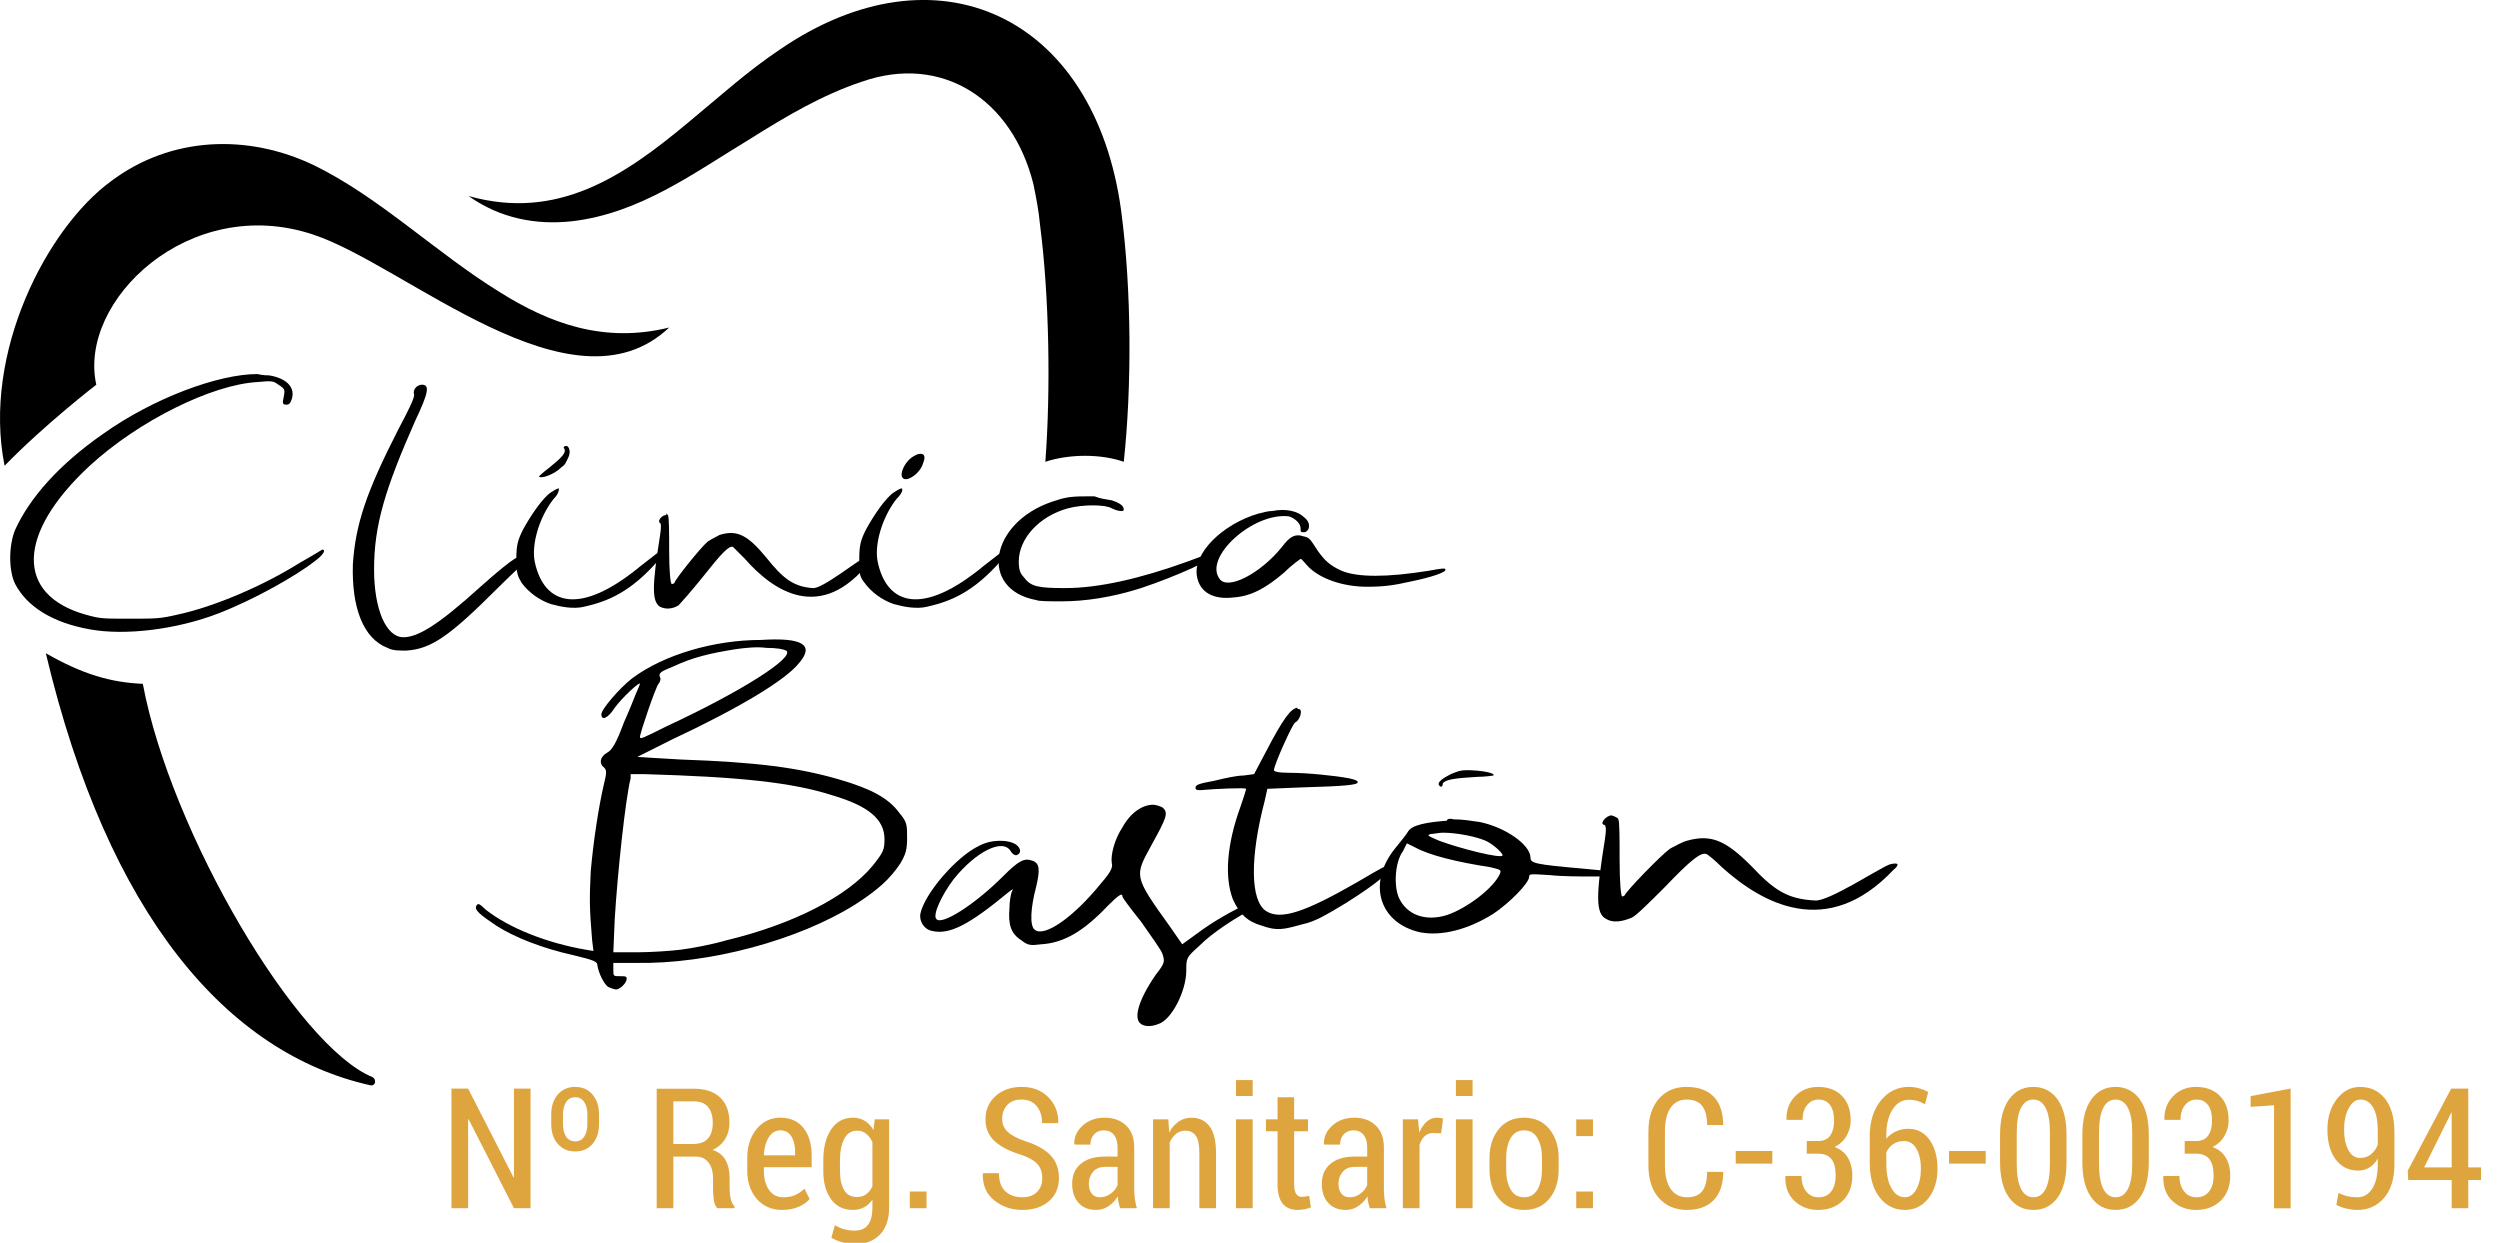 <?xml version="1.0" encoding="utf-8"?>
<!-- Generator: Adobe Illustrator 15.0.0, SVG Export Plug-In . SVG Version: 6.00 Build 0)  -->
<!DOCTYPE svg PUBLIC "-//W3C//DTD SVG 1.1//EN" "http://www.w3.org/Graphics/SVG/1.1/DTD/svg11.dtd">
<svg version="1.1" id="Layer_1" xmlns="http://www.w3.org/2000/svg" xmlns:xlink="http://www.w3.org/1999/xlink" x="0px" y="0px"
	 width="597.111px" height="296.842px" viewBox="0 0 597.111 296.842" enable-background="new 0 0 597.111 296.842"
	 xml:space="preserve">
<g id="Capa_x0020_1">
	<g id="_1475618517072">
		<path d="M135.38,106.5c0.651,0.315,0.967,1.575,0.315,2.856c-0.63,1.26-0.63,1.575-1.575,2.226
			c-1.911,1.89-5.082,2.856-5.397,2.205c0,0,0.945-0.945,2.227-1.89c3.171-2.542,4.431-3.823,3.801-4.768
			C134.435,106.814,134.75,106.5,135.38,106.5L135.38,106.5z"/>
		<path d="M64.269,89.656c4.138,0.651,6.363,2.877,5.397,5.734c-0.315,0.945-0.63,1.26-1.26,1.26c-0.967,0-0.967-0.315-0.631-1.911
			c0.315-1.575,0.315-1.89-1.28-2.856c-1.261-0.945-1.597-0.945-5.083-0.63c-10.795,0.63-28.247,9.199-39.987,19.994
			c-17.473,16.192-17.788,30.81-0.966,35.556c3.486,0.966,3.822,0.966,10.48,0.966c6.342,0,7.308,0,11.425-0.966
			c8.884-1.891,20.645-6.973,29.213-12.37c2.856-1.597,5.397-3.171,5.397-3.171c0.945,0,0.315,1.26-1.911,2.855
			c-4.432,3.486-14.597,9.199-22.85,12.37c-9.85,3.822-22.22,5.397-30.789,3.822c-8.904-1.597-14.932-5.397-17.788-10.795
			c-1.596-3.171-1.596-9.22,0-13.021c3.486-7.624,10.479-15.562,20.96-22.85c12.055-8.59,27.617-14.302,36.815-14.302
			C63.009,89.656,63.639,89.656,64.269,89.656z"/>
		<path d="M99.195,100.451c-7.309,16.528-9.85,25.097-9.85,35.556c0,9.535,2.877,16.191,6.993,16.191
			c3.486,0,8.254-2.855,18.419-12.055c8.568-7.623,9.514-7.623,10.479-7.309c0.63,0.315,0.63,0.651,0.63,0.967
			c-0.314,0.314-2.856,2.541-6.993,6.657c-11.425,11.425-15.878,14.597-21.905,14.933c-1.89,0-3.171,0-4.431-0.651
			c-5.713-2.206-8.59-9.515-8.254-19.993c0.63-9.514,3.171-17.138,10.795-32.07c2.521-4.747,4.116-7.939,3.801-8.569
			c-0.314-0.945,0.631-2.226,1.911-2.226C102.681,91.882,102.365,93.793,99.195,100.451z"/>
		<path d="M132.209,119.184c-3.486,4.453-5.397,11.11-4.432,15.248c2.205,9.85,10.459,13.021,25.392,0.63
			c2.541-1.911,4.767-3.801,5.082-3.801c1.26-0.631,1.26,0.314-0.966,2.541c-6.658,7.602-12.056,9.828-17.768,11.109
			c-2.541,0.631-5.713,0-7.938-0.63c-2.856-0.966-5.397-2.878-6.994-5.083c-0.944-1.596-1.26-2.226-1.26-5.712
			c0-3.192,0.315-4.452,1.596-6.994c1.891-3.486,4.747-7.624,6.658-8.883c0.944-0.63,1.596-0.966,1.911-0.966
			C133.49,116.979,133.49,117.924,132.209,119.184z"/>
		<path d="M159.511,123.006c0.315,0.315,0.315,4.117,0.315,8.569c0,5.082,0.314,7.938,0.651,7.938c0.314,0,0.63-0.315,0.63-0.315
			c0-0.65,6.342-8.568,7.938-9.849c0.945-0.63,2.226-1.26,2.856-1.596c4.116-1.26,6.657,0,11.109,5.397
			c3.802,4.768,6.343,6.993,11.11,7.309c2.226,0.315,11.109-6.973,13.021-7.624c1.575-0.63,1.891,0,0.63,1.281
			c-11.739,14.912-23.186,6.973-29.843-0.63c-1.261-1.281-2.541-2.541-2.856-2.856c-0.945-0.336-2.541,1.26-7.309,7.288
			c-2.541,3.171-5.082,6.027-5.713,6.679c-1.574,0.945-3.171,0.945-4.431,0.314l0,0c-1.911-1.281-1.911-4.768,0-16.822
			c0.314-1.911,0.314-3.192,0-3.192c-0.651-0.315,0.314-1.891,1.575-1.891C158.881,122.355,159.197,122.691,159.511,123.006z"/>
		<path d="M214.115,119.184c-3.486,4.453-5.397,11.11-4.432,15.248c2.205,9.85,10.459,13.021,25.392,0.63
			c2.541-1.911,4.767-3.801,5.082-3.801c1.26-0.631,1.26,0.314-0.966,2.541c-6.658,7.602-12.055,9.828-17.768,11.109
			c-2.541,0.631-5.713,0-7.938-0.63c-2.856-0.966-5.397-2.878-6.994-5.083c-1.26-1.596-1.26-2.226-1.26-5.712
			c0-3.192,0.315-4.452,1.597-6.994c1.89-3.486,4.746-7.624,6.657-8.883c0.945-0.63,1.596-0.966,1.911-0.966
			C215.711,116.979,215.397,117.924,214.115,119.184z M220.479,110.616c-0.65,2.541-4.452,5.083-5.082,3.171
			c-0.315-0.945,0.63-3.171,2.226-4.431c0.945-0.651,1.575-0.966,2.206-0.966C220.794,108.39,221.109,109.041,220.479,110.616z"/>
		<path d="M265.548,119.5c1.911,0.651,2.856,1.281,2.856,2.226c0,0.63-1.575,0.315-2.856-0.315c-1.575-0.945-6.972-0.945-10.479,0
			c-6.973,1.911-11.74,7.309-11.74,12.706c0,1.891,0.315,2.856,1.261,3.802c1.596,2.226,3.507,2.541,9.85,2.541
			c7.938,0,17.788-2.226,29.213-6.343c4.116-1.596,5.397-1.911,6.027-1.596c1.261,0.63-8.568,5.082-17.137,7.938
			c-6.994,2.226-13.336,3.171-19.049,3.171c-2.541,0-5.397,0-6.027-0.314c-13.672-2.541-11.131-18.418,3.802-23.48
			c2.855-0.966,4.116-1.281,7.938-1.281c0.944,0,1.575,0,2.226,0C263.007,119.184,263.973,119.184,265.548,119.5z"/>
		<path d="M311.584,123.637c1.596,1.26,1.28,3.171,0,3.486c-0.945,0-0.945,0-0.945-0.945c0-1.281-1.597-2.541-2.856-2.856
			c-8.568-0.966-20.329,9.829-16.507,14.912c1.89,2.855,9.828-1.261,14.911-7.604c1.911-2.541,3.171-3.192,5.082-2.541
			c1.596,0.315,1.596,0.63,3.486,3.486c1.596,2.227,2.856,3.486,5.713,4.768c3.822,1.575,10.794,1.575,20.645,0
			c3.486-0.651,4.116-0.651,4.116-0.336c0.336,0.65-3.486,1.911-8.254,2.877c-4.116,0.945-6.657,1.26-10.459,1.26
			c-5.733,0-11.445-1.91-14.302-5.082c-0.63-0.63-1.261-1.575-1.575-1.575c0,0-1.911,1.261-3.822,3.171
			c-4.432,3.802-7.938,5.713-12.055,6.027c-5.083,0.631-8.254-1.281-8.884-5.082c-0.966-5.397,6.027-12.37,14.596-14.911
			c1.26-0.336,2.541-0.651,3.486-0.651C307.131,121.411,309.988,122.041,311.584,123.637z"/>
		<path d="M190.95,158.247c-3.171,4.117-14.281,10.795-30.473,18.398c-4.453,2.226-8.254,4.137-8.254,4.137s4.746,0.314,10.459,0.63
			c18.104,0.63,27.953,1.911,37.781,4.768c7.624,2.226,11.762,4.452,14.303,7.938c1.89,2.227,1.89,2.855,1.89,6.027
			c0,2.856-0.314,3.801-1.575,6.027c-2.541,3.822-5.397,6.363-10.795,9.85c-13.65,8.568-34.926,14.281-52.398,13.967h-5.397v1.596
			c0,1.575,0,1.575,1.596,1.575c1.261,0,1.597,0,1.597,0.63c0,0.967-1.597,2.541-2.542,2.541c-0.314,0-1.28-0.314-1.911-0.63
			c-0.944-0.63-2.226-3.171-2.541-5.082c0-0.945-0.63-1.261-6.027-2.542c-6.993-1.574-13.651-4.115-18.104-6.973
			c-3.801-2.541-5.397-3.822-4.768-4.767c0.336-0.63,0.651-0.63,2.227,0.944c5.713,4.453,14.617,7.939,23.815,9.535l1.911,0.315
			l-0.314-2.542c-0.651-7.623-0.651-9.85-0.336-16.506c0.65-7.309,1.911-15.563,3.192-20.961c0.63-2.541,0.63-3.171,0-3.801
			c-1.281-0.945-0.967-2.541,0.63-3.486c1.26-0.65,2.226-2.227,4.116-7.309c1.596-3.486,2.856-6.994,3.192-7.623
			c0.314-0.631,0.63-1.576,0.63-1.576c0-0.65-4.138,3.172-6.027,5.713c-1.597,2.541-3.192,3.172-3.192,1.575
			c0-1.26,4.452-6.343,7.309-8.568c7.624-5.712,19.679-9.198,30.788-9.198C191.896,152.198,194.437,154.11,190.95,158.247z
			 M150.627,185.864c-1.28,5.082-3.171,23.165-3.801,33.645l-0.336,7.939h5.733c3.171,0,7.917-0.315,10.459-0.631
			c2.541-0.314,7.623-1.281,10.795-2.227c15.877-3.801,28.897-10.479,34.925-17.787c2.542-3.172,2.856-3.802,2.856-6.344
			c0-4.767-3.801-7.938-12.37-10.479c-9.85-3.172-22.556-4.432-45.09-5.083h-3.172V185.864z M175.703,155.056
			c-6.027,0.965-10.165,1.91-14.911,4.137c-3.171,1.26-3.507,1.596-3.171,2.541c0.314,0.315,0,1.26-0.336,1.596
			c-0.631,0.631-4.432,11.74-4.432,12.686c0,0.631,0.63,0.314,6.343-2.541c17.788-8.254,30.788-16.508,28.583-18.082
			c-0.651-0.336-2.227-0.651-4.768-0.651C180.786,154.425,177.93,154.74,175.703,155.056z"/>
		<path d="M298.878,215.393c-4.746,2.206-9.199,4.747-13,7.603l-3.508,2.541l-2.855-4.115c-8.884-12.392-8.569-12.076-4.432-19.68
			c3.486-6.363,4.116-7.623,2.541-8.904c-0.65-0.314-1.596-0.63-2.226-0.63c-2.542,0-5.397,1.911-7.309,5.397
			c-1.911,2.855-2.856,6.678-2.542,8.568c0.315,0.967-0.314,2.227-2.541,4.768c-6.657,8.254-13.65,13.021-15.877,11.109
			c-1.26-0.945-0.945-5.396,0.336-10.164c0.945-4.117,0.945-5.713-0.966-6.343s-3.172,0-6.973,3.802
			c-6.679,6.678-14.617,11.76-15.877,10.164c-0.967-0.945,1.26-5.712,4.116-9.514c5.397-6.678,11.761-9.85,13.65-6.678
			c0.315,0.629,0.967,0.965,1.281,0.965c1.261-0.336,1.261-1.596,0-2.541c-1.911-1.281-6.027-1.281-8.904,0.315
			c-5.377,2.542-13,11.425-13.966,16.192c-0.315,1.891,0.966,3.801,2.855,4.116c4.138,0.966,8.905-1.575,18.104-9.198
			c1.281-0.967,1.281-0.967,0.945-0.315c-0.315,0.63-0.63,2.541-0.63,4.116c-0.315,3.822,0.314,6.027,2.856,7.623
			c1.596,1.261,2.226,1.261,4.767,0.945c5.397-0.314,10.165-3.171,15.878-9.198c2.541-2.541,3.486-3.171,3.486-2.226
			c0,0.314,1.911,2.855,4.452,6.027c2.226,3.191,4.746,6.678,5.082,7.623c0.63,1.911,0.63,2.227-1.596,5.082
			c-4.138,6.027-5.397,10.48-3.486,11.74c0.945,0.651,2.541,0.651,4.116,0c3.171-0.945,6.679-7.938,6.679-12.686
			c0-3.17,0-3.17,3.171-6.048c3.171-3.171,8.568-6.657,13.966-9.514C299.844,216.338,299.214,216.022,298.878,215.393z"/>
		<path d="M310.323,169.357c0.945,0.315,0,2.856-0.966,3.171c-0.63,0.314-5.082,10.165-5.082,11.425c0,0.315,0.966,0.63,3.822,0.63
			c4.116,0,10.479,0.651,13.966,1.281c1.575,0.315,2.227,0.631,2.227,0.945c0,0.63-2.227,0.945-13.967,1.281l-7.623,0.314
			l-0.63,2.856c-3.508,13.337-3.508,23.815,0.314,26.337c3.486,2.226,9.199,0.336,21.905-6.973c5.397-3.172,6.972-4.138,7.623-3.822
			c1.26,0.65-2.877,4.137-10.479,8.904c-4.768,2.855-7.309,4.432-10.48,5.082c-4.452,1.26-6.027,1.575-9.534,0.314
			c-3.486-0.965-5.397-2.855-6.973-6.363c-1.911-5.061-1.596-12.685,1.891-22.219c0.65-1.891,1.28-3.802,1.28-4.117
			c0-0.314-7.623,0-10.794,0.315c-0.945,0-1.281,0-1.281-0.63c0-0.651,0.966-0.967,4.452-1.596c2.541-0.631,5.397-1.261,6.993-1.261
			l2.541-0.336l2.856-5.397c4.116-7.918,6.027-10.459,7.603-10.459C309.673,169.357,309.988,169.357,310.323,169.357z"/>
		<path d="M347.14,195.693c2.226,0,4.137,0.336,6.342,0.651c6.049,1.26,12.076,5.396,12.076,8.568c0,1.26,1.261,1.575,12.37,2.541
			c6.363,0.631,7.938,0.631,7.624,1.26c0,0.631-1.261,0.631-5.083,0.631c-2.856,0-7.287,0-10.144-0.315
			c-4.768-0.315-5.082-0.315-5.082,0.315c0,1.596-4.768,6.363-8.569,8.904c-6.048,3.801-12.391,5.397-17.473,4.432
			c-9.829-2.205-12.686-11.74-6.028-19.994c1.261-1.596,2.856-3.486,3.172-4.137c0.945-1.576,4.768-2.205,9.22-2.521
			C345.565,195.693,346.195,195.378,347.14,195.693L347.14,195.693z M335.084,203.317c-1.911,2.541-2.226,8.253-0.966,11.109
			c1.911,4.137,6.363,5.713,11.446,4.137c4.746-1.596,11.109-6.363,12.685-9.85c0.315-0.945,0.315-0.945-2.226-1.574
			c-8.254-1.281-14.597-2.857-18.083-4.768l-1.911-0.945L335.084,203.317z M341.742,199.2c-0.945,0.315-0.945,0.315,1.911,1.576
			c5.082,1.91,15.226,4.451,15.226,3.506c0-0.65-2.541-2.855-4.116-3.506c-2.226-0.945-6.679-1.891-10.164-1.891
			C343.654,198.886,342.372,199.2,341.742,199.2z"/>
		<path d="M386.518,195.693c0.314,0.336,0.314,4.767,0.314,9.534c0,5.713,0.315,8.885,0.631,8.885c0.314,0,0.63-0.315,0.63-0.315
			c0-0.63,8.568-9.515,10.795-11.11c1.281-0.63,2.855-1.596,4.137-1.91c5.713-1.576,9.199,0,15.227,6.027
			c5.397,5.732,8.568,7.938,15.247,8.273c3.171,0.315,15.227-7.623,17.768-8.589c2.226-0.63,2.541,0,0.966,1.28
			c-15.877,16.822-31.439,7.939-40.953-0.629c-1.596-1.597-3.507-3.193-3.822-3.193c-1.26-0.314-3.486,1.281-9.829,7.939
			c-3.507,3.507-6.993,6.993-7.938,7.309c-2.226,0.945-4.452,1.281-6.027,0.314l0,0c-2.541-1.26-2.541-5.396-0.336-19.049
			c0.336-2.226,0.336-3.486-0.315-3.486c-0.944-0.314,0.651-2.226,1.911-2.226C385.866,195.063,386.518,195.378,386.518,195.693z"/>
		<path d="M343.654,187.439c-0.315-0.63,0.945-1.575,2.856-2.541c1.574-0.63,2.226-0.945,3.801-0.945
			c3.171,0,6.993,0.63,6.363,1.281c0,0-1.911,0.315-3.822,0.315c-5.397,0.314-7.623,0.63-8.253,1.574
			C344.599,188.091,343.968,188.091,343.654,187.439C343.654,187.755,343.654,187.439,343.654,187.439z"/>
		<path d="M205.862,19.51c19.049-6.678,35.871,4.117,40.953,24.446c0.651,3.171,1.281,6.342,1.597,9.829
			c2.226,17.158,2.541,39.693,1.26,56.516c5.713-1.911,13.336-1.911,18.733,0c1.911-17.768,1.911-40.954-0.63-60.002
			c-6.343-46.666-44.124-64.139-81.592-38.412c-7.623,5.083-14.596,11.425-21.904,17.453
			c-15.247,12.706-31.104,23.501-52.378,17.473c7.623,5.397,16.192,6.973,24.761,6.028c16.192-1.911,28.877-11.425,42.528-19.679
			C187.78,27.764,196.348,22.682,205.862,19.51z"/>
		<path d="M34.111,163.329c-7.624-0.336-14.281-2.226-23.165-7.309C25.857,218.879,54.44,251.579,88.4,259.202
			c1.281,0.314,1.596-1.281,0.63-1.911C70.948,249.982,40.789,198.886,34.111,163.329z"/>
		<path d="M119.188,69.663c-14.911-9.199-28.562-22.535-44.124-30.159c-15.877-7.624-34.274-6.972-48.577,3.801
			C11.261,54.436-4.302,84.28,1.096,111.246C10.631,101.417,23,91.882,23,91.882c-4.452-19.994,22.22-45.7,51.748-35.871
			c22.22,7.309,61.913,44.125,85.078,22.22C144.285,82.053,131.264,77.286,119.188,69.663z"/>
	</g>
</g>
<g>
	<path fill="#DEA43E" d="M126.717,288.571h-3.962l-10.827-21.243l-0.118,0.039v21.204h-3.982v-28.56h3.982l10.827,21.185
		l0.118-0.039v-21.146h3.962V288.571z"/>
	<path fill="#DEA43E" d="M131.66,266.171c0-1.935,0.52-3.514,1.559-4.736s2.422-1.834,4.149-1.834c1.739,0,3.125,0.611,4.158,1.834
		c1.033,1.223,1.549,2.802,1.549,4.736v2.295c0,1.949-0.513,3.527-1.54,4.737c-1.027,1.21-2.403,1.814-4.129,1.814
		c-1.752,0-3.148-0.604-4.188-1.814s-1.559-2.788-1.559-4.737V266.171z M134.465,268.466c0,1.243,0.249,2.243,0.746,3.001
		c0.497,0.759,1.229,1.138,2.197,1.138c0.928,0,1.641-0.379,2.138-1.138c0.497-0.758,0.745-1.758,0.745-3.001v-2.295
		c0-1.203-0.252-2.187-0.755-2.952c-0.503-0.765-1.226-1.147-2.167-1.147c-0.942,0-1.661,0.383-2.158,1.147
		c-0.497,0.766-0.746,1.749-0.746,2.952V268.466z"/>
	<path fill="#DEA43E" d="M160.827,276.253v12.318h-3.982v-28.54h8.886c2.707,0,4.799,0.7,6.277,2.098
		c1.478,1.398,2.216,3.404,2.216,6.019c0,1.489-0.343,2.79-1.03,3.9c-0.687,1.111-1.677,1.98-2.972,2.607
		c1.425,0.484,2.455,1.306,3.089,2.463c0.634,1.158,0.951,2.588,0.951,4.289v2.492c0,0.877,0.088,1.692,0.265,2.444
		c0.176,0.752,0.48,1.345,0.912,1.776v0.451h-4.1c-0.445-0.433-0.729-1.084-0.854-1.955c-0.125-0.871-0.186-1.791-0.186-2.76v-2.417
		c0-1.598-0.363-2.861-1.089-3.792c-0.726-0.93-1.723-1.395-2.991-1.395H160.827z M160.827,273.232h4.708
		c1.608,0,2.795-0.436,3.56-1.307s1.147-2.106,1.147-3.705c0-1.638-0.373-2.908-1.118-3.813c-0.745-0.904-1.876-1.355-3.393-1.355
		h-4.904V273.232z"/>
	<path fill="#DEA43E" d="M186.817,288.983c-2.524,0-4.544-0.876-6.061-2.629c-1.517-1.752-2.275-3.994-2.275-6.728v-3.1
		c0-2.771,0.742-5.061,2.226-6.865c1.484-1.804,3.371-2.706,5.659-2.706c2.406,0,4.256,0.82,5.551,2.461
		c1.295,1.642,1.942,3.849,1.942,6.62v2.746h-11.416v0.844c0,1.831,0.402,3.345,1.206,4.541s1.945,1.795,3.423,1.795
		c1.099,0,2.04-0.174,2.825-0.521c0.785-0.346,1.53-0.853,2.236-1.52l1.255,2.471c-0.667,0.759-1.563,1.38-2.687,1.864
		C189.575,288.741,188.281,288.983,186.817,288.983z M186.365,269.977c-1.151,0-2.073,0.563-2.766,1.688
		c-0.693,1.126-1.079,2.551-1.157,4.275h7.473v-0.81c0-1.514-0.301-2.751-0.902-3.712S187.529,269.977,186.365,269.977z"/>
	<path fill="#DEA43E" d="M196.643,277.116c0-3.047,0.625-5.502,1.874-7.365c1.249-1.863,2.984-2.795,5.208-2.795
		c1.072,0,2.014,0.252,2.825,0.755c0.811,0.504,1.503,1.232,2.079,2.187l0.294-2.55h3.433v21.126c0,2.72-0.723,4.845-2.167,6.374
		c-1.445,1.53-3.462,2.295-6.051,2.295c-0.89,0-1.841-0.137-2.854-0.411c-1.014-0.275-1.919-0.647-2.717-1.118l0.844-2.981
		c0.667,0.405,1.399,0.722,2.197,0.951c0.797,0.229,1.628,0.343,2.491,0.343c1.452,0,2.527-0.464,3.227-1.393
		c0.699-0.929,1.049-2.288,1.049-4.08v-1.922c-0.563,0.812-1.233,1.422-2.011,1.834s-1.67,0.618-2.677,0.618
		c-2.21,0-3.936-0.847-5.178-2.54c-1.243-1.693-1.864-3.933-1.864-6.719V277.116z M200.625,279.725c0,1.884,0.327,3.384,0.981,4.502
		c0.654,1.118,1.68,1.677,3.08,1.677c0.863,0,1.599-0.222,2.207-0.667c0.608-0.444,1.102-1.071,1.481-1.883v-10.572
		c-0.393-0.837-0.89-1.5-1.491-1.991c-0.602-0.49-1.321-0.735-2.158-0.735c-1.386,0-2.416,0.654-3.089,1.962
		c-0.674,1.308-1.01,3.008-1.01,5.1V279.725z"/>
	<path fill="#DEA43E" d="M221.299,288.571h-4.001v-3.981h4.001V288.571z"/>
	<path fill="#DEA43E" d="M248.937,281.373c0-1.347-0.379-2.452-1.138-3.315s-2.086-1.621-3.981-2.275
		c-2.721-0.822-4.806-1.896-6.258-3.223c-1.451-1.325-2.177-3.079-2.177-5.26c0-2.247,0.808-4.092,2.423-5.535
		c1.614-1.442,3.69-2.164,6.228-2.164c2.641,0,4.77,0.833,6.385,2.5c1.614,1.668,2.396,3.678,2.344,6.032l-0.039,0.117h-3.825
		c0-1.666-0.429-3.021-1.285-4.064s-2.063-1.564-3.618-1.564c-1.479,0-2.619,0.435-3.423,1.304c-0.805,0.87-1.207,1.979-1.207,3.325
		c0,1.216,0.432,2.239,1.295,3.069c0.863,0.831,2.288,1.586,4.276,2.266c2.602,0.813,4.583,1.919,5.943,3.319
		c1.359,1.4,2.039,3.214,2.039,5.439c0,2.344-0.804,4.203-2.412,5.577c-1.608,1.375-3.721,2.063-6.336,2.063
		c-2.55,0-4.776-0.755-6.679-2.266s-2.821-3.639-2.756-6.385l0.039-0.117h3.825c0,1.954,0.513,3.4,1.54,4.339
		c1.026,0.938,2.37,1.408,4.03,1.408c1.491,0,2.658-0.415,3.502-1.246C248.515,283.887,248.937,282.772,248.937,281.373z"/>
	<path fill="#DEA43E" d="M267.512,288.571c-0.144-0.483-0.262-0.958-0.353-1.422c-0.092-0.464-0.151-0.932-0.177-1.402
		c-0.589,0.954-1.327,1.732-2.217,2.334s-1.876,0.902-2.962,0.902c-1.791,0-3.194-0.565-4.207-1.697
		c-1.014-1.131-1.521-2.645-1.521-4.54c0-2.027,0.689-3.619,2.069-4.776s3.318-1.736,5.816-1.736h2.962v-2.164
		c0-1.286-0.288-2.29-0.863-3.011c-0.576-0.722-1.393-1.082-2.452-1.082c-0.955,0-1.723,0.324-2.305,0.975
		c-0.582,0.649-0.873,1.462-0.873,2.437l-3.785-0.02l-0.06-0.118c-0.065-1.639,0.589-3.098,1.962-4.376
		c1.373-1.279,3.145-1.918,5.315-1.918c2.092,0,3.789,0.617,5.09,1.854c1.302,1.235,1.952,2.998,1.952,5.286v9.847
		c0,0.823,0.049,1.618,0.147,2.383c0.098,0.766,0.258,1.514,0.48,2.246H267.512z M262.706,285.963c0.929,0,1.775-0.276,2.54-0.828
		c0.766-0.553,1.324-1.243,1.678-2.071v-4.358h-3.021c-1.216,0-2.161,0.392-2.834,1.174c-0.674,0.782-1.01,1.738-1.01,2.869
		c0,0.96,0.229,1.735,0.687,2.327C261.202,285.667,261.857,285.963,262.706,285.963z"/>
	<path fill="#DEA43E" d="M279.046,267.348l0.216,3.139c0.588-1.111,1.333-1.978,2.235-2.599s1.923-0.932,3.061-0.932
		c1.856,0,3.302,0.687,4.335,2.06c1.032,1.373,1.549,3.504,1.549,6.395v13.161h-3.981v-13.122c0-1.975-0.281-3.367-0.844-4.179
		c-0.563-0.811-1.412-1.216-2.55-1.216c-0.811,0-1.529,0.252-2.157,0.755c-0.628,0.504-1.138,1.188-1.53,2.05v15.712h-3.981v-21.224
		H279.046z"/>
	<path fill="#DEA43E" d="M299.19,261.777h-3.981v-3.806h3.981V261.777z M299.19,288.571h-3.981v-21.224h3.981V288.571z"/>
	<path fill="#DEA43E" d="M309.096,262.071v5.276h3.315v2.845h-3.315v12.632c0,1.099,0.163,1.88,0.49,2.344
		c0.327,0.465,0.752,0.696,1.275,0.696c0.313,0,0.604-0.02,0.873-0.059c0.268-0.039,0.585-0.099,0.951-0.177l0.412,2.746
		c-0.445,0.184-0.945,0.33-1.501,0.441s-1.128,0.167-1.716,0.167c-1.504,0-2.672-0.493-3.502-1.481
		c-0.83-0.987-1.245-2.546-1.245-4.678v-12.632h-2.766v-2.845h2.766v-5.276H309.096z"/>
	<path fill="#DEA43E" d="M327.141,288.571c-0.144-0.483-0.262-0.958-0.353-1.422c-0.092-0.464-0.151-0.932-0.177-1.402
		c-0.589,0.954-1.327,1.732-2.217,2.334s-1.876,0.902-2.962,0.902c-1.791,0-3.194-0.565-4.207-1.697
		c-1.014-1.131-1.521-2.645-1.521-4.54c0-2.027,0.689-3.619,2.069-4.776s3.318-1.736,5.816-1.736h2.962v-2.164
		c0-1.286-0.288-2.29-0.863-3.011c-0.576-0.722-1.393-1.082-2.452-1.082c-0.955,0-1.723,0.324-2.305,0.975
		c-0.582,0.649-0.873,1.462-0.873,2.437l-3.785-0.02l-0.06-0.118c-0.065-1.639,0.589-3.098,1.962-4.376
		c1.373-1.279,3.145-1.918,5.315-1.918c2.092,0,3.789,0.617,5.09,1.854c1.302,1.235,1.952,2.998,1.952,5.286v9.847
		c0,0.823,0.049,1.618,0.147,2.383c0.098,0.766,0.258,1.514,0.48,2.246H327.141z M322.335,285.963c0.929,0,1.775-0.276,2.54-0.828
		c0.766-0.553,1.324-1.243,1.678-2.071v-4.358h-3.021c-1.216,0-2.161,0.392-2.834,1.174c-0.674,0.782-1.01,1.738-1.01,2.869
		c0,0.96,0.229,1.735,0.687,2.327C320.831,285.667,321.486,285.963,322.335,285.963z"/>
	<path fill="#DEA43E" d="M344.206,270.702l-1.863-0.098c-0.824,0-1.508,0.248-2.05,0.745c-0.543,0.497-0.958,1.196-1.246,2.099
		v15.123h-3.981v-21.224h3.629l0.294,3.197c0.444-1.124,1.026-2.004,1.746-2.638c0.719-0.635,1.549-0.951,2.491-0.951
		c0.261,0,0.529,0.022,0.804,0.068s0.49,0.102,0.647,0.167L344.206,270.702z"/>
	<path fill="#DEA43E" d="M351.718,261.777h-3.981v-3.806h3.981V261.777z M351.718,288.571h-3.981v-21.224h3.981V288.571z"/>
	<path fill="#DEA43E" d="M355.76,276.626c0-2.812,0.735-5.126,2.206-6.943c1.472-1.818,3.488-2.727,6.052-2.727
		c2.55,0,4.563,0.905,6.041,2.716c1.478,1.812,2.217,4.13,2.217,6.954v2.707c0,2.837-0.736,5.155-2.207,6.953
		s-3.481,2.697-6.031,2.697c-2.576,0-4.6-0.899-6.071-2.697c-1.471-1.798-2.206-4.116-2.206-6.953V276.626z M359.741,279.316
		c0,1.94,0.353,3.533,1.06,4.778c0.706,1.245,1.784,1.868,3.236,1.868c1.412,0,2.475-0.623,3.188-1.868
		c0.712-1.245,1.068-2.838,1.068-4.778v-2.714c0-1.913-0.356-3.496-1.068-4.748c-0.713-1.252-1.782-1.878-3.207-1.878
		c-1.439,0-2.511,0.623-3.217,1.868c-0.707,1.245-1.06,2.831-1.06,4.758V279.316z"/>
	<path fill="#DEA43E" d="M380.474,271.35h-4.001v-3.982h4.001V271.35z M380.474,288.571h-4.001v-3.981h4.001V288.571z"/>
	<path fill="#DEA43E" d="M411.525,279.901l0.059,0.118c-0.013,2.851-0.771,5.058-2.275,6.62s-3.629,2.344-6.375,2.344
		c-2.798,0-5.034-0.941-6.708-2.825c-1.674-1.883-2.511-4.511-2.511-7.885v-7.925c0-3.373,0.827-6.008,2.481-7.904
		c1.654-1.896,3.86-2.844,6.62-2.844c2.798,0,4.949,0.765,6.453,2.295c1.504,1.529,2.275,3.766,2.314,6.708l-0.059,0.117h-3.767
		c-0.039-2.093-0.451-3.632-1.235-4.619s-2.021-1.48-3.707-1.48c-1.635,0-2.903,0.661-3.806,1.984s-1.354,3.209-1.354,5.658v7.997
		c0,2.488,0.461,4.395,1.383,5.718c0.922,1.322,2.22,1.984,3.894,1.984c1.647,0,2.854-0.48,3.619-1.442
		c0.765-0.961,1.16-2.501,1.187-4.619H411.525z"/>
	<path fill="#DEA43E" d="M423.313,277.92h-8.748v-3.021h8.748V277.92z"/>
	<path fill="#DEA43E" d="M431.531,272.526h2.727c1.32,0,2.285-0.443,2.894-1.329c0.607-0.886,0.912-2.084,0.912-3.595
		c0-1.549-0.317-2.767-0.952-3.652c-0.634-0.886-1.559-1.329-2.775-1.329c-1.111,0-2.023,0.444-2.736,1.335
		c-0.713,0.89-1.068,2.06-1.068,3.51h-3.786l-0.059-0.118c-0.053-2.209,0.641-4.053,2.079-5.531
		c1.438-1.478,3.269-2.216,5.492-2.216c2.354,0,4.237,0.703,5.649,2.109c1.412,1.407,2.118,3.393,2.118,5.957
		c0,1.27-0.334,2.483-1,3.641c-0.667,1.158-1.615,2.038-2.845,2.641c1.438,0.535,2.504,1.401,3.197,2.597
		c0.693,1.196,1.04,2.578,1.04,4.146c0,2.588-0.763,4.616-2.285,6.087c-1.523,1.47-3.476,2.205-5.855,2.205
		c-2.223,0-4.103-0.703-5.64-2.108c-1.536-1.406-2.278-3.364-2.226-5.875l0.059-0.118h3.806c0,1.504,0.372,2.727,1.118,3.668
		c0.745,0.942,1.726,1.413,2.941,1.413c1.282,0,2.285-0.454,3.012-1.361c0.726-0.906,1.088-2.195,1.088-3.866
		c0-1.775-0.347-3.084-1.039-3.926c-0.693-0.842-1.739-1.263-3.139-1.263h-2.727V272.526z"/>
	<path fill="#DEA43E" d="M455.874,259.601c0.863,0,1.693,0.11,2.491,0.333c0.797,0.223,1.522,0.523,2.177,0.902l-0.765,2.923
		c-0.589-0.354-1.184-0.621-1.785-0.805c-0.602-0.183-1.302-0.274-2.099-0.274c-1.596,0-2.887,0.769-3.874,2.305
		c-0.987,1.537-1.481,3.593-1.481,6.169v0.804c0.654-0.745,1.426-1.323,2.315-1.735c0.889-0.412,1.863-0.618,2.922-0.618
		c2.158,0,3.861,0.89,5.11,2.668c1.248,1.778,1.873,4.061,1.873,6.846c0,2.877-0.72,5.24-2.158,7.091s-3.321,2.775-5.648,2.775
		c-2.445,0-4.453-1.001-6.022-3.001c-1.568-2.001-2.354-4.786-2.354-8.356v-6.198c0-3.543,0.883-6.4,2.648-8.571
		C450.99,260.686,453.206,259.601,455.874,259.601z M454.795,272.526c-1.007,0-1.873,0.242-2.599,0.725
		c-0.726,0.483-1.278,1.143-1.658,1.979v2.624c0,2.56,0.412,4.551,1.236,5.974c0.823,1.424,1.883,2.136,3.178,2.136
		c1.177,0,2.111-0.663,2.805-1.988s1.04-2.947,1.04-4.867c0-1.933-0.356-3.513-1.069-4.74
		C457.015,273.141,456.037,272.526,454.795,272.526z"/>
	<path fill="#DEA43E" d="M474.272,277.92h-8.748v-3.021h8.748V277.92z"/>
	<path fill="#DEA43E" d="M493.574,277.528c0,3.7-0.71,6.535-2.129,8.503s-3.344,2.952-5.776,2.952c-2.445,0-4.384-0.987-5.815-2.962
		c-1.433-1.975-2.148-4.806-2.148-8.493v-6.453c0-3.675,0.713-6.506,2.139-8.493c1.425-1.988,3.354-2.981,5.786-2.981
		c2.432,0,4.364,0.993,5.796,2.981c1.432,1.987,2.148,4.818,2.148,8.493V277.528z M489.612,270.479c0-2.593-0.343-4.551-1.029-5.874
		s-1.671-1.984-2.952-1.984c-1.282,0-2.259,0.664-2.933,1.994c-0.674,1.329-1.01,3.284-1.01,5.864v7.585
		c0,2.593,0.343,4.558,1.029,5.894c0.687,1.337,1.671,2.005,2.952,2.005c1.269,0,2.242-0.665,2.923-1.995
		c0.68-1.329,1.02-3.297,1.02-5.903V270.479z"/>
	<path fill="#DEA43E" d="M513.228,277.528c0,3.7-0.71,6.535-2.129,8.503s-3.344,2.952-5.776,2.952c-2.445,0-4.384-0.987-5.815-2.962
		c-1.433-1.975-2.148-4.806-2.148-8.493v-6.453c0-3.675,0.713-6.506,2.139-8.493c1.425-1.988,3.354-2.981,5.786-2.981
		c2.432,0,4.364,0.993,5.796,2.981c1.432,1.987,2.148,4.818,2.148,8.493V277.528z M509.265,270.479c0-2.593-0.343-4.551-1.029-5.874
		s-1.671-1.984-2.952-1.984c-1.282,0-2.259,0.664-2.933,1.994c-0.674,1.329-1.01,3.284-1.01,5.864v7.585
		c0,2.593,0.343,4.558,1.029,5.894c0.687,1.337,1.671,2.005,2.952,2.005c1.269,0,2.242-0.665,2.923-1.995
		c0.68-1.329,1.02-3.297,1.02-5.903V270.479z"/>
	<path fill="#DEA43E" d="M521.799,272.526h2.727c1.32,0,2.285-0.443,2.894-1.329c0.607-0.886,0.912-2.084,0.912-3.595
		c0-1.549-0.317-2.767-0.952-3.652c-0.634-0.886-1.559-1.329-2.775-1.329c-1.111,0-2.023,0.444-2.736,1.335
		c-0.713,0.89-1.068,2.06-1.068,3.51h-3.786l-0.059-0.118c-0.053-2.209,0.641-4.053,2.079-5.531
		c1.438-1.478,3.269-2.216,5.492-2.216c2.354,0,4.237,0.703,5.649,2.109c1.412,1.407,2.118,3.393,2.118,5.957
		c0,1.27-0.334,2.483-1,3.641c-0.667,1.158-1.615,2.038-2.845,2.641c1.438,0.535,2.504,1.401,3.197,2.597
		c0.693,1.196,1.04,2.578,1.04,4.146c0,2.588-0.763,4.616-2.285,6.087c-1.523,1.47-3.476,2.205-5.855,2.205
		c-2.223,0-4.103-0.703-5.64-2.108c-1.536-1.406-2.278-3.364-2.226-5.875l0.059-0.118h3.806c0,1.504,0.372,2.727,1.118,3.668
		c0.745,0.942,1.726,1.413,2.941,1.413c1.282,0,2.285-0.454,3.012-1.361c0.726-0.906,1.088-2.195,1.088-3.866
		c0-1.775-0.347-3.084-1.039-3.926c-0.693-0.842-1.739-1.263-3.139-1.263h-2.727V272.526z"/>
	<path fill="#DEA43E" d="M547.103,288.61h-3.962v-24.616l-5.591,0.372v-2.569l9.553-1.805V288.61z"/>
	<path fill="#DEA43E" d="M563.049,285.963c1.451,0,2.625-0.673,3.521-2.019s1.344-3.286,1.344-5.82v-1.398
		c-0.549,0.941-1.223,1.653-2.021,2.137s-1.667,0.726-2.608,0.726c-2.275,0-4.077-0.88-5.404-2.639s-1.99-4.142-1.99-7.149
		c0-2.916,0.748-5.345,2.245-7.287c1.498-1.941,3.352-2.912,5.562-2.912c2.472,0,4.455,0.941,5.953,2.824
		c1.497,1.883,2.246,4.597,2.246,8.14v7.454c0,3.479-0.824,6.176-2.472,8.091c-1.647,1.916-3.773,2.874-6.375,2.874
		c-0.811,0-1.661-0.102-2.55-0.305c-0.89-0.202-1.714-0.493-2.472-0.872l0.529-2.903c0.693,0.38,1.396,0.65,2.109,0.814
		C561.378,285.881,562.173,285.963,563.049,285.963z M563.697,276.567c1.02,0,1.886-0.291,2.599-0.873s1.252-1.331,1.618-2.246
		v-3.315c0-2.458-0.366-4.324-1.099-5.6s-1.752-1.912-3.06-1.912c-1.111,0-2.037,0.687-2.775,2.06
		c-0.739,1.373-1.108,3.066-1.108,5.08s0.337,3.651,1.01,4.913C561.555,275.937,562.493,276.567,563.697,276.567z"/>
	<path fill="#DEA43E" d="M589.53,278.822h3.06v3.021h-3.06v6.728h-3.962v-6.728h-10.377l-0.117-2.222l10.376-19.61h4.08V278.822z
		 M578.996,278.822h6.571v-13.044l-0.118-0.02l-0.393,0.824L578.996,278.822z"/>
</g>
</svg>
